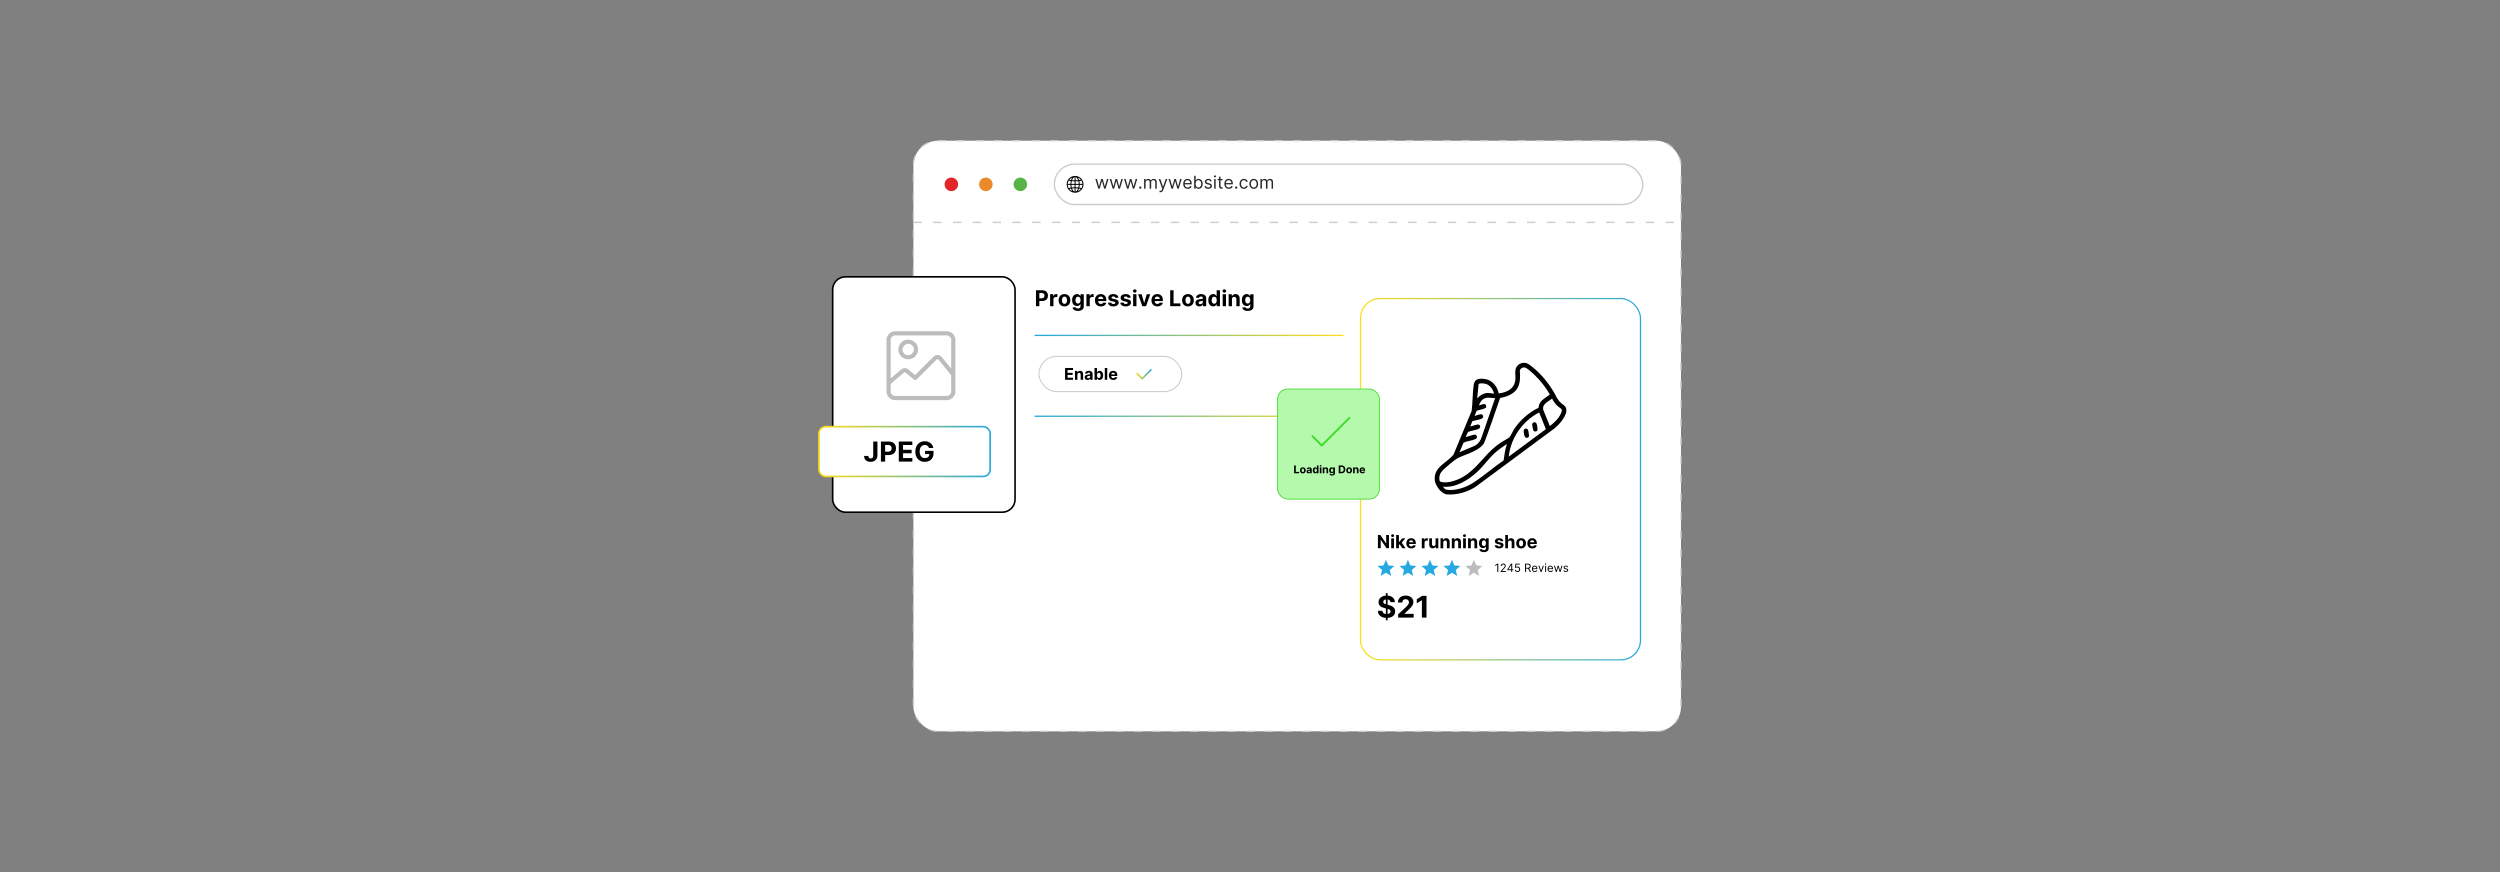 <?xml version="1.0" encoding="UTF-8"?><svg id="a" xmlns="http://www.w3.org/2000/svg" xmlns:xlink="http://www.w3.org/1999/xlink" viewBox="0 0 860 300"><rect x="0" y="0" width="860" height="300" fill="#808080" stroke="none"/><defs><linearGradient id="b" x1="281.461" y1="155.328" x2="340.885" y2="155.328" gradientUnits="userSpaceOnUse"><stop offset="0" stop-color="#ffdd15"/><stop offset="1" stop-color="#26a9e0"/></linearGradient><linearGradient id="c" x1="467.793" y1="164.852" x2="564.541" y2="164.852" xlink:href="#b"/><linearGradient id="d" x1="355.9" y1="115.377" x2="462.149" y2="115.377" gradientUnits="userSpaceOnUse"><stop offset="0" stop-color="#26a9e0"/><stop offset="1" stop-color="#ffdd15"/></linearGradient><linearGradient id="e" y1="143.191" y2="143.191" xlink:href="#d"/><linearGradient id="f" x1="390.806" y1="128.76" x2="396.29" y2="128.76" xlink:href="#b"/></defs><rect x="314.207" y="48.417" width="264.048" height="203.167" rx="8.466" ry="8.466" fill="#fff" stroke="#ccc" stroke-dasharray="2.756 3.675" stroke-miterlimit="10" stroke-width=".459"/><line x1="314.207" y1="76.501" x2="578.255" y2="76.501" fill="#fff" stroke="#ccc" stroke-dasharray="2.918 3.891" stroke-miterlimit="10" stroke-width=".486"/><circle cx="327.262" cy="63.416" r="2.336" fill="#e12529"/><circle cx="339.13" cy="63.416" r="2.336" fill="#ea8a2b"/><circle cx="350.998" cy="63.416" r="2.336" fill="#57b547"/><rect x="362.7" y="56.473" width="202.399" height="13.887" rx="6.944" ry="6.944" fill="#fff" stroke="#ccc" stroke-miterlimit="10" stroke-width=".486"/><path d="M370.059,60.525l.318.049c1.143.215,2.068,1.143,2.285,2.285l.049.318c-.007.155.01.32,0,.474-.082,1.249-1.063,2.334-2.277,2.592-2.059.437-3.878-1.381-3.44-3.44.258-1.214,1.343-2.196,2.592-2.277h.474ZM369.653,60.897c-.466.145-.709.651-.869,1.077.001.009.032.016.041.017.274.031.552.041.829.046v-1.14ZM369.992,60.897v1.14c.29.002.581-.015.869-.051-.149-.431-.404-.943-.869-1.089ZM368.875,61.055c-.404.15-.756.425-1.027.756l.587.124c.089-.319.247-.614.44-.88ZM371.808,61.822c-.276-.335-.628-.616-1.038-.767.2.267.344.57.451.886l.588-.119ZM368.209,63.244c.016-.324.052-.647.123-.964l-.692-.177c-.208.344-.331.738-.356,1.14h.925ZM372.361,63.244c-.027-.34-.11-.687-.269-.989-.015-.028-.064-.126-.087-.128l-.689.158c.064.316.105.636.119.96h.925ZM369.653,62.386c-.325-.002-.65-.024-.97-.068-.075.303-.111.614-.124.925h1.095v-.858ZM369.992,62.386v.858h1.095c-.008-.308-.059-.612-.113-.914-.326.031-.653.061-.982.056ZM368.209,63.583h-.925c.024.39.143.769.334,1.107l.715-.159c-.07-.312-.105-.629-.124-.948ZM369.653,63.583h-1.095c.018.302.046.605.124.898l.971-.063v-.835ZM371.086,63.583h-1.095v.835l.971.063c.075-.293.106-.596.123-.898ZM372.361,63.583h-.925c-.017.323-.058.643-.124.959l.694.159c.023-.002.072-.101.087-.128.159-.303.242-.649.269-.989ZM369.653,64.767c-.252.001-.501.021-.75.045-.024.002-.111-.011-.118.018.092.266.216.525.395.744.12.146.284.292.474.333v-1.14ZM369.992,64.767v1.14c.189-.041.354-.187.474-.333.179-.219.303-.479.395-.744l-.869-.062ZM368.434,64.87c-.151.02-.303.047-.451.084-.028.007-.153.026-.146.056.287.337.642.619,1.061.773-.206-.274-.369-.582-.464-.913ZM371.808,65.005l-.597-.123c-.103.324-.258.631-.464.901.417-.155.78-.436,1.061-.778Z"/><path d="M377.813,64.891l-1.011-3.317h.536l.717,2.54h.034l.709-2.54h.544l.7,2.531h.035l.717-2.531h.536l-1.011,3.317h-.501l-.726-2.549h-.052l-.726,2.549h-.501Z" fill="#282828"/><path d="M382.755,64.891l-1.011-3.317h.536l.717,2.54h.034l.709-2.54h.544l.7,2.531h.035l.717-2.531h.536l-1.011,3.317h-.501l-.726-2.549h-.052l-.726,2.549h-.501Z" fill="#282828"/><path d="M387.697,64.891l-1.011-3.317h.536l.717,2.54h.034l.709-2.54h.544l.7,2.531h.035l.717-2.531h.536l-1.011,3.317h-.501l-.726-2.549h-.052l-.726,2.549h-.501Z" fill="#282828"/><path d="M392.259,64.926c-.106,0-.198-.038-.274-.115-.077-.076-.115-.167-.115-.274,0-.106.038-.197.115-.273.076-.077.168-.115.274-.115.107,0,.198.038.274.115.077.076.115.167.115.273,0,.071-.018.136-.053.195-.035.059-.082.105-.14.141-.059.036-.123.054-.196.054Z" fill="#282828"/><path d="M393.565,64.891v-3.317h.492v.519h.043c.069-.178.181-.315.335-.414.154-.099.339-.147.555-.147.219,0,.401.049.548.147.146.099.26.236.342.414h.035c.085-.172.212-.309.382-.41s.373-.151.611-.151c.296,0,.539.092.728.277.189.185.283.473.283.862v2.221h-.51v-2.221c0-.244-.067-.419-.201-.524-.134-.105-.292-.158-.473-.158-.233,0-.414.07-.542.211-.128.141-.192.318-.192.532v2.16h-.519v-2.272c0-.189-.061-.341-.184-.457-.123-.115-.28-.174-.473-.174-.132,0-.256.036-.371.106-.114.07-.206.168-.276.293-.07.124-.104.268-.104.431v2.073h-.51Z" fill="#282828"/><path d="M399.18,66.135c-.086,0-.164-.007-.231-.021-.068-.014-.115-.026-.141-.04l.129-.449c.124.032.233.044.329.035s.18-.051.254-.127c.074-.075.142-.197.204-.366l.095-.259-1.227-3.335h.553l.916,2.644h.035l.915-2.644h.553l-1.408,3.802c-.064.171-.142.314-.236.427-.093.112-.202.196-.325.251-.123.055-.262.082-.416.082Z" fill="#282828"/><path d="M402.991,64.891l-1.011-3.317h.536l.717,2.54h.034l.709-2.54h.544l.7,2.531h.035l.717-2.531h.536l-1.011,3.317h-.501l-.726-2.549h-.052l-.726,2.549h-.501Z" fill="#282828"/><path d="M408.572,64.96c-.319,0-.595-.071-.826-.213-.231-.142-.409-.341-.533-.596-.124-.256-.187-.554-.187-.894s.062-.64.187-.899.299-.463.522-.609c.224-.146.486-.219.785-.219.173,0,.344.028.512.086s.322.15.46.279.248.3.331.512c.082.211.123.472.123.781v.216h-2.558v-.44h2.039c0-.186-.037-.354-.111-.501-.074-.146-.179-.263-.315-.348-.136-.085-.296-.128-.481-.128-.203,0-.378.051-.526.15-.147.101-.261.231-.34.39-.079.16-.119.332-.119.515v.294c0,.25.043.462.131.636.087.174.208.306.364.396.156.09.336.135.542.135.134,0,.255-.019.364-.058.109-.038.203-.096.282-.172.079-.077.141-.174.184-.289l.493.139c-.052.167-.139.314-.261.44-.123.126-.274.224-.454.294-.18.069-.382.104-.607.104Z" fill="#282828"/><path d="M410.793,64.891v-4.424h.51v1.633h.043c.037-.058.089-.131.156-.221s.164-.171.29-.242.297-.106.513-.106c.279,0,.525.069.739.209.213.14.379.338.499.594.119.257.179.56.179.907,0,.352-.06.656-.179.913-.12.257-.285.456-.497.596-.211.141-.456.211-.732.211-.213,0-.384-.035-.512-.106s-.227-.153-.296-.244c-.069-.092-.123-.168-.16-.229h-.06v.51h-.493ZM411.294,63.232c0,.25.037.471.11.661.073.191.181.34.322.447s.314.161.519.161c.213,0,.391-.057.535-.17.143-.112.251-.266.324-.457.073-.192.109-.407.109-.643,0-.233-.036-.444-.107-.632-.071-.189-.179-.338-.322-.447-.144-.11-.323-.166-.539-.166-.207,0-.382.053-.523.157s-.248.25-.319.436c-.072.186-.108.403-.108.651Z" fill="#282828"/><path d="M416.85,62.316l-.458.129c-.029-.076-.071-.15-.127-.224-.056-.072-.131-.133-.226-.18-.095-.048-.217-.071-.365-.071-.203,0-.372.046-.506.139-.135.094-.202.211-.202.353,0,.127.046.227.138.301.092.073.236.134.432.184l.493.12c.296.072.518.183.663.33s.218.337.218.569c0,.19-.055.359-.163.51-.109.149-.261.268-.455.353-.194.087-.42.13-.678.13-.338,0-.618-.073-.84-.221-.222-.146-.362-.361-.421-.644l.484-.121c.046.179.133.312.262.402.129.089.298.134.507.134.237,0,.426-.051.567-.152.14-.102.21-.224.21-.366,0-.115-.04-.212-.121-.29-.081-.079-.204-.138-.372-.177l-.553-.129c-.304-.072-.527-.185-.668-.336-.142-.152-.213-.343-.213-.571,0-.188.053-.353.159-.497.106-.144.251-.257.434-.339s.392-.123.625-.123c.329,0,.586.071.774.216.188.144.321.334.401.57Z" fill="#282828"/><path d="M417.938,61.02c-.099,0-.185-.034-.256-.102-.071-.068-.107-.149-.107-.244,0-.096.036-.177.107-.244.071-.068.157-.102.256-.102.1,0,.185.033.256.102.071.067.107.148.107.244,0,.095-.036.176-.107.244-.071.067-.157.102-.256.102ZM417.679,64.891v-3.317h.51v3.317h-.51Z" fill="#282828"/><path d="M420.565,61.573v.432h-1.72v-.432h1.72ZM419.347,60.778h.51v3.162c0,.144.021.252.064.323s.097.118.164.143c.067.023.138.035.213.035.056,0,.102-.003.138-.01.036-.006.065-.012.086-.016l.104.458c-.035.013-.083.025-.145.039s-.14.021-.235.021c-.144,0-.285-.03-.422-.093-.138-.061-.252-.156-.341-.282-.09-.127-.135-.287-.135-.479v-3.301Z" fill="#282828"/><path d="M422.725,64.96c-.319,0-.595-.071-.826-.213-.231-.142-.409-.341-.533-.596-.124-.256-.187-.554-.187-.894s.062-.64.187-.899.299-.463.522-.609c.224-.146.486-.219.785-.219.173,0,.344.028.512.086s.322.15.46.279.248.3.331.512c.082.211.123.472.123.781v.216h-2.558v-.44h2.039c0-.186-.037-.354-.111-.501-.074-.146-.179-.263-.315-.348-.136-.085-.296-.128-.481-.128-.203,0-.378.051-.526.15-.147.101-.261.231-.34.39-.079.16-.119.332-.119.515v.294c0,.25.043.462.131.636.087.174.208.306.364.396.156.09.336.135.542.135.134,0,.255-.019.364-.058.109-.038.203-.096.282-.172.079-.077.141-.174.184-.289l.493.139c-.052.167-.139.314-.261.44-.123.126-.274.224-.454.294-.18.069-.382.104-.607.104Z" fill="#282828"/><path d="M425.248,64.926c-.106,0-.198-.038-.274-.115-.077-.076-.115-.167-.115-.274,0-.106.038-.197.115-.273.076-.077.168-.115.274-.115.107,0,.198.038.274.115.077.076.115.167.115.273,0,.071-.018.136-.053.195-.035.059-.082.105-.14.141-.059.036-.123.054-.196.054Z" fill="#282828"/><path d="M427.901,64.96c-.311,0-.579-.073-.804-.221-.225-.146-.398-.349-.518-.606-.121-.258-.182-.553-.182-.884,0-.337.062-.635.187-.893.124-.259.299-.461.522-.607.224-.146.486-.219.785-.219.233,0,.444.043.631.129.187.087.341.208.46.363.12.155.194.337.223.544h-.51c-.039-.151-.125-.285-.258-.402-.133-.117-.312-.177-.537-.177-.199,0-.373.052-.521.155-.149.102-.265.247-.348.434-.083.186-.124.405-.124.656,0,.256.041.479.122.669.082.19.197.338.346.443.149.104.324.157.526.157.132,0,.253-.022.361-.069.108-.046.199-.112.274-.198.075-.087.128-.19.16-.311h.51c-.029.196-.1.372-.213.528-.113.156-.262.28-.447.372-.185.091-.4.137-.645.137Z" fill="#282828"/><path d="M431.296,64.96c-.299,0-.562-.071-.787-.214-.226-.143-.401-.342-.527-.599-.126-.256-.189-.556-.189-.898,0-.346.063-.647.189-.905s.302-.458.527-.601c.225-.142.488-.213.787-.213s.562.071.787.213c.226.143.401.343.527.601s.189.56.189.905c0,.343-.063.643-.189.898-.126.257-.302.456-.527.599-.225.143-.488.214-.787.214ZM431.296,64.502c.228,0,.415-.059.561-.175.147-.117.256-.271.326-.46.071-.19.106-.397.106-.618s-.035-.428-.106-.62c-.07-.191-.179-.346-.326-.464s-.334-.178-.561-.178-.415.06-.561.178-.256.273-.326.464c-.071.192-.106.398-.106.62s.035.428.106.618c.07.19.179.343.326.46.147.116.334.175.561.175Z" fill="#282828"/><path d="M433.577,64.891v-3.317h.492v.519h.043c.069-.178.181-.315.335-.414.154-.099.339-.147.555-.147.219,0,.401.049.548.147.146.099.26.236.342.414h.035c.085-.172.212-.309.382-.41s.373-.151.611-.151c.296,0,.539.092.728.277.189.185.283.473.283.862v2.221h-.51v-2.221c0-.244-.067-.419-.201-.524-.134-.105-.292-.158-.473-.158-.233,0-.414.07-.542.211-.128.141-.192.318-.192.532v2.16h-.519v-2.272c0-.189-.061-.341-.184-.457-.123-.115-.28-.174-.473-.174-.132,0-.256.036-.371.106-.114.07-.206.168-.276.293-.07.124-.104.268-.104.431v2.073h-.51Z" fill="#282828"/><rect x="286.435" y="95.23" width="62.742" height="80.966" rx="4.399" ry="4.399" fill="#fff" stroke="#000" stroke-miterlimit="10" stroke-width=".561"/><path d="M326.107,113.948c1.311.26,2.285,1.234,2.545,2.545v18.6c-.264,1.332-1.3,2.373-2.661,2.544l-18.323.002c-1.414-.148-2.559-1.292-2.707-2.707l.002-18.323c.111-1.248,1.288-2.511,2.544-2.661h18.6ZM327.217,126.81v-10.156c0-.524-.896-1.337-1.456-1.274l-18.0.003c-.526-.008-1.365.771-1.365,1.272v13.487c1.313-1.023,2.535-2.176,3.844-3.212.635-.392,1.351-.379,1.992-.011l2.561,2.11,6.361-6.361c.731-.684,1.821-.75,2.592-.092l3.47,4.234ZM322.481,123.54c-.1.006-.232.078-.308.146l-6.822,6.827c-.285.263-.656.252-.965.037-.997-.694-1.908-1.701-2.914-2.407-.215-.156-.394-.052-.584.082l-4.468,3.814c.022.888-.111,1.926-.023,2.798.071.703.749,1.339,1.455,1.367l17.956-0c.725-.079,1.302-.652,1.409-1.367l-.02-5.762c-1.489-1.825-2.945-3.684-4.471-5.476-.074-.028-.165-.063-.245-.058Z" fill="#bcbcbc"/><path d="M311.939,116.875c2.648-.299,4.654,2.251,3.566,4.723-1.007,2.29-4.071,2.708-5.683.792-1.677-1.994-.47-5.223,2.117-5.515ZM311.04,121.612c1.647,1.647,4.335-.573,2.984-2.498-1.611-2.295-4.955.527-2.984,2.498Z" fill="#bcbcbc"/><rect x="281.745" y="146.767" width="58.856" height="17.122" rx="2.325" ry="2.325" fill="#fff" stroke="url(#b)" stroke-miterlimit="10" stroke-width=".569"/><path d="M300.39,151.879h1.443v4.814c0,.445-.1.832-.298,1.159-.199.329-.475.581-.828.759-.352.177-.763.266-1.23.266-.415,0-.792-.073-1.131-.221-.338-.147-.606-.372-.804-.674s-.295-.683-.293-1.141h1.453c.004.182.043.338.113.467.071.129.169.229.293.297.125.068.273.103.443.103.18,0,.332-.039.457-.117.124-.077.219-.191.285-.342.065-.151.098-.336.098-.556v-4.814Z"/><path d="M303.036,158.783v-6.904h2.724c.524,0,.97.099,1.338.298.369.199.65.474.845.826s.291.757.291,1.215-.099.863-.297,1.213-.483.624-.858.819c-.374.196-.826.293-1.357.293h-1.736v-1.17h1.5c.281,0,.513-.049.696-.146.183-.098.32-.234.411-.408.091-.174.137-.374.137-.602,0-.23-.045-.43-.137-.602-.091-.172-.229-.306-.413-.401-.184-.096-.418-.143-.701-.143h-.984v5.71h-1.46Z"/><path d="M309.185,158.783v-6.904h4.652v1.203h-3.192v1.645h2.953v1.204h-2.953v1.648h3.206v1.204h-4.665Z"/><path d="M319.578,154.111c-.047-.164-.114-.31-.199-.436s-.19-.235-.311-.324c-.123-.089-.262-.157-.418-.204-.156-.047-.329-.071-.518-.071-.353,0-.663.088-.929.263-.267.175-.474.43-.622.764-.148.334-.223.741-.223,1.222,0,.481.073.89.219,1.228.146.337.353.594.62.77.268.176.584.265.947.265.331,0,.613-.059.848-.177.235-.118.415-.285.539-.501.125-.215.188-.471.188-.765l.296.044h-1.78v-1.099h2.889v.87c0,.607-.128,1.128-.385,1.562-.256.435-.609.77-1.058,1.005-.45.235-.964.352-1.544.352-.647,0-1.216-.143-1.706-.43s-.872-.694-1.145-1.224-.41-1.158-.41-1.886c0-.56.082-1.059.245-1.498s.392-.811.686-1.117.637-.539,1.028-.698c.391-.159.815-.239,1.27-.239.391,0,.755.057,1.092.17.337.113.637.273.898.48.262.206.476.452.642.736.167.285.273.597.32.939h-1.483Z"/><rect x="468.01" y="102.707" width="96.314" height="124.288" rx="6.753" ry="6.753" fill="#fff" stroke="url(#c)" stroke-miterlimit="10" stroke-width=".434"/><line x1="355.9" y1="115.377" x2="462.149" y2="115.377" fill="#fff" stroke="url(#d)" stroke-miterlimit="10" stroke-width=".456"/><line x1="355.9" y1="143.191" x2="462.149" y2="143.191" fill="#fff" stroke="url(#e)" stroke-miterlimit="10" stroke-width=".456"/><path d="M356.376,105.33v-5.486h2.165c.416,0,.77.079,1.063.237.293.158.517.377.671.656.154.279.232.601.232.965s-.079.686-.236.964c-.157.279-.384.496-.682.651s-.657.233-1.078.233h-1.38v-.929h1.192c.223,0,.407-.039.553-.117.146-.078.255-.185.327-.324.072-.138.108-.297.108-.478,0-.182-.036-.341-.108-.478s-.182-.243-.328-.319c-.146-.076-.332-.114-.557-.114h-.782v4.538h-1.16Z"/><path d="M361.241,105.33v-4.114h1.106v.718h.043c.075-.255.201-.449.378-.58.177-.131.38-.197.61-.197.057,0,.119.003.185.011.066.007.124.017.174.029v1.013c-.053-.016-.127-.03-.222-.043-.095-.012-.181-.019-.26-.019-.168,0-.317.036-.449.108s-.235.173-.31.301c-.076.128-.114.277-.114.445v2.328h-1.141Z"/><path d="M366.183,105.411c-.416,0-.775-.089-1.078-.267s-.536-.426-.701-.745c-.164-.319-.247-.689-.247-1.11,0-.425.083-.797.247-1.116.165-.319.398-.567.701-.745s.662-.267,1.078-.267.775.089,1.078.267.536.426.7.745c.165.319.247.69.247,1.116,0,.421-.082.791-.247,1.11-.164.318-.398.567-.7.745s-.662.267-1.078.267ZM366.188,104.527c.189,0,.347-.054.474-.162.127-.108.223-.256.288-.443.065-.188.098-.401.098-.64s-.033-.453-.098-.64c-.065-.188-.161-.335-.288-.444-.127-.109-.285-.164-.474-.164-.191,0-.352.055-.481.164s-.227.257-.292.444c-.065.188-.098.401-.098.64s.033.453.098.64c.065.188.163.335.292.443.129.108.29.162.481.162Z"/><path d="M370.806,106.959c-.37,0-.686-.05-.95-.151-.263-.101-.473-.238-.628-.411-.156-.173-.256-.368-.303-.584l1.055-.142c.032.082.083.159.153.23.069.072.162.129.277.173.115.044.256.066.422.066.248,0,.453-.06.615-.181.162-.12.242-.322.242-.604v-.752h-.048c-.05.114-.125.222-.225.324-.1.102-.229.185-.386.249-.157.064-.345.096-.562.096-.309,0-.59-.072-.843-.215-.252-.144-.454-.364-.603-.662s-.224-.674-.224-1.129c0-.466.076-.855.228-1.167s.354-.547.607-.702c.252-.155.53-.233.832-.233.231,0,.423.039.579.117s.281.174.377.289c.095.115.169.228.221.339h.043v-.691h1.133v4.154c0,.35-.086.643-.257.879-.171.235-.409.413-.711.532-.303.119-.651.178-1.044.178ZM370.83,104.414c.184,0,.34-.046.467-.138.128-.092.226-.224.295-.397.069-.172.103-.379.103-.62,0-.241-.034-.45-.102-.628s-.167-.315-.295-.414c-.128-.098-.285-.147-.469-.147-.188,0-.346.05-.474.151-.128.101-.226.241-.292.419-.066.179-.099.385-.099.619,0,.238.034.443.101.615.067.172.164.306.292.399.127.094.285.141.473.141Z"/><path d="M373.729,105.33v-4.114h1.106v.718h.043c.075-.255.201-.449.378-.58.177-.131.38-.197.61-.197.057,0,.119.003.185.011.066.007.124.017.174.029v1.013c-.053-.016-.127-.03-.222-.043-.095-.012-.181-.019-.26-.019-.168,0-.317.036-.449.108s-.235.173-.31.301c-.076.128-.114.277-.114.445v2.328h-1.141Z"/><path d="M378.687,105.411c-.423,0-.787-.086-1.092-.259-.304-.172-.539-.417-.703-.734-.164-.317-.247-.692-.247-1.127,0-.423.083-.794.247-1.114.165-.319.396-.569.695-.747.299-.179.65-.268,1.054-.268.272,0,.525.043.76.13.235.087.44.217.616.39.176.173.313.391.411.652.099.262.147.567.147.917v.314h-3.474v-.707h2.4c0-.165-.036-.31-.107-.437-.071-.127-.17-.226-.296-.298s-.272-.108-.438-.108c-.173,0-.327.04-.46.119-.133.079-.237.185-.312.318-.075.133-.113.281-.115.443v.672c0,.204.038.38.114.528.076.148.184.263.323.343.139.081.305.121.496.121.127,0,.243-.018.348-.054.105-.036.196-.089.271-.161.075-.071.132-.159.171-.262l1.056.069c-.054.254-.163.475-.328.663-.166.189-.378.335-.638.44s-.56.157-.898.157Z"/><path d="M384.742,102.389l-1.044.064c-.018-.089-.056-.17-.115-.242s-.136-.13-.231-.174c-.096-.043-.209-.065-.342-.065-.177,0-.326.037-.447.111-.122.074-.182.173-.182.296,0,.098.039.181.118.249s.213.122.405.163l.745.15c.4.082.698.214.894.397s.294.421.294.718c0,.27-.079.506-.237.71-.158.204-.374.362-.648.476-.274.113-.589.17-.947.17-.544,0-.978-.114-1.3-.342s-.511-.538-.566-.931l1.122-.059c.034.166.116.292.247.379.13.087.297.13.501.13.2,0,.361-.039.483-.116.122-.078.184-.178.186-.301-.002-.103-.045-.189-.131-.256-.085-.067-.218-.118-.397-.154l-.712-.142c-.402-.081-.7-.22-.896-.418-.195-.198-.293-.451-.293-.758,0-.264.072-.492.216-.683.144-.191.347-.338.608-.442.262-.103.568-.155.92-.155.519,0,.929.11,1.228.33s.474.519.523.897Z"/><path d="M388.98,102.389l-1.044.064c-.018-.089-.056-.17-.115-.242s-.136-.13-.231-.174c-.096-.043-.209-.065-.342-.065-.177,0-.326.037-.447.111-.122.074-.182.173-.182.296,0,.098.039.181.118.249s.213.122.405.163l.745.15c.4.082.698.214.894.397s.294.421.294.718c0,.27-.079.506-.237.71-.158.204-.374.362-.648.476-.274.113-.589.17-.947.17-.544,0-.978-.114-1.3-.342s-.511-.538-.566-.931l1.122-.059c.034.166.116.292.247.379.13.087.297.13.501.13.2,0,.361-.039.483-.116.122-.078.184-.178.186-.301-.002-.103-.045-.189-.131-.256-.085-.067-.218-.118-.397-.154l-.712-.142c-.402-.081-.7-.22-.896-.418-.195-.198-.293-.451-.293-.758,0-.264.072-.492.216-.683.144-.191.347-.338.608-.442.262-.103.568-.155.92-.155.519,0,.929.11,1.228.33s.474.519.523.897Z"/><path d="M390.368,100.686c-.17,0-.315-.057-.435-.169s-.181-.248-.181-.407c0-.159.06-.295.182-.408.122-.114.266-.17.434-.17.169,0,.315.056.435.169.121.112.181.248.181.407,0,.159-.06.295-.181.408-.121.114-.266.17-.435.17ZM389.795,105.33v-4.114h1.141v4.114h-1.141Z"/><path d="M395.682,101.216l-1.438,4.114h-1.286l-1.438-4.114h1.206l.855,2.944h.043l.852-2.944h1.208Z"/><path d="M398.141,105.411c-.423,0-.787-.086-1.092-.259-.304-.172-.539-.417-.703-.734-.164-.317-.247-.692-.247-1.127,0-.423.083-.794.247-1.114.165-.319.396-.569.695-.747.299-.179.65-.268,1.054-.268.272,0,.525.043.76.13.235.087.44.217.616.39.176.173.313.391.411.652.099.262.147.567.147.917v.314h-3.474v-.707h2.4c0-.165-.036-.31-.107-.437-.071-.127-.17-.226-.296-.298s-.272-.108-.438-.108c-.173,0-.327.04-.46.119-.133.079-.237.185-.312.318-.075.133-.113.281-.115.443v.672c0,.204.038.38.114.528.076.148.184.263.323.343.139.081.305.121.496.121.127,0,.243-.018.348-.054.105-.036.196-.089.271-.161.075-.071.132-.159.171-.262l1.056.069c-.054.254-.163.475-.328.663-.166.189-.378.335-.638.44s-.56.157-.898.157Z"/><path d="M402.544,105.33v-5.486h1.16v4.53h2.352v.956h-3.512Z"/><path d="M408.663,105.411c-.416,0-.775-.089-1.078-.267s-.536-.426-.701-.745c-.164-.319-.247-.689-.247-1.11,0-.425.083-.797.247-1.116.165-.319.398-.567.701-.745s.662-.267,1.078-.267.775.089,1.078.267.536.426.7.745c.165.319.247.69.247,1.116,0,.421-.082.791-.247,1.11-.164.318-.398.567-.7.745s-.662.267-1.078.267ZM408.668,104.527c.189,0,.347-.054.474-.162.127-.108.223-.256.288-.443.065-.188.098-.401.098-.64s-.033-.453-.098-.64c-.065-.188-.161-.335-.288-.444-.127-.109-.285-.164-.474-.164-.191,0-.352.055-.481.164s-.227.257-.292.444c-.065.188-.098.401-.098.64s.033.453.098.64c.065.188.163.335.292.443.129.108.29.162.481.162Z"/><path d="M412.605,105.408c-.262,0-.496-.046-.702-.138-.206-.092-.367-.229-.486-.41-.119-.181-.178-.407-.178-.679,0-.229.042-.421.126-.576s.198-.28.343-.375c.144-.095.309-.166.494-.214.185-.048.379-.082.583-.102.239-.025.432-.049.579-.071.146-.022.252-.056.319-.1.066-.045.099-.111.099-.198v-.016c0-.17-.053-.301-.16-.394-.106-.093-.257-.139-.451-.139-.206,0-.369.045-.49.135-.122.09-.202.203-.241.339l-1.055-.085c.054-.25.159-.467.316-.65s.36-.324.609-.423c.249-.099.538-.149.867-.149.229,0,.448.027.658.081.209.053.397.136.56.249.164.112.292.257.387.433s.142.386.142.631v2.775h-1.083v-.57h-.032c-.066.128-.155.241-.266.338-.11.098-.244.173-.399.228-.155.054-.335.082-.539.082ZM412.932,104.62c.168,0,.316-.033.444-.1.129-.067.23-.158.303-.272s.11-.244.11-.389v-.436c-.036.023-.085.044-.146.063s-.131.036-.207.051-.154.029-.231.041c-.077.011-.146.021-.209.031-.134.019-.251.051-.351.094-.1.043-.178.1-.233.172-.055.073-.083.162-.083.27,0,.155.057.273.17.355.113.081.257.122.433.122Z"/><path d="M417.325,105.397c-.312,0-.595-.081-.848-.242-.252-.162-.453-.4-.6-.715-.147-.315-.221-.702-.221-1.161,0-.472.076-.864.228-1.177s.354-.548.607-.705c.252-.156.53-.234.832-.234.231,0,.423.039.577.117.155.078.28.174.375.289.096.115.169.228.218.339h.035v-2.062h1.138v5.486h-1.125v-.659h-.048c-.053.115-.129.228-.226.339-.098.112-.223.204-.378.277-.154.073-.342.11-.564.11ZM417.687,104.489c.184,0,.34-.05.467-.151.128-.101.226-.243.295-.425s.103-.396.103-.64-.034-.457-.102-.638c-.068-.18-.167-.319-.295-.418-.128-.098-.285-.147-.469-.147-.188,0-.346.051-.474.152-.128.102-.226.243-.292.423-.066.181-.099.39-.099.627,0,.239.034.45.101.633s.164.326.292.429c.127.102.285.154.473.154Z"/><path d="M421.174,100.686c-.17,0-.315-.057-.435-.169s-.181-.248-.181-.407c0-.159.06-.295.182-.408.122-.114.266-.17.434-.17.169,0,.315.056.435.169.121.112.181.248.181.407,0,.159-.06.295-.181.408-.121.114-.266.17-.435.17ZM420.601,105.33v-4.114h1.141v4.114h-1.141Z"/><path d="M423.794,102.952v2.378h-1.141v-4.114h1.087v.726h.048c.091-.239.244-.429.458-.569s.474-.21.779-.21c.286,0,.535.062.748.188.212.125.377.303.495.534.118.231.177.507.177.827v2.62h-1.141v-2.416c.002-.252-.062-.449-.193-.591s-.31-.213-.539-.213c-.154,0-.289.033-.406.099-.117.066-.208.162-.273.288-.065.126-.099.277-.1.454Z"/><path d="M429.196,106.959c-.37,0-.686-.05-.95-.151-.263-.101-.473-.238-.628-.411-.156-.173-.256-.368-.303-.584l1.055-.142c.032.082.083.159.153.23.069.072.162.129.277.173.115.044.256.066.422.066.248,0,.453-.06.615-.181.162-.12.242-.322.242-.604v-.752h-.048c-.05.114-.125.222-.225.324-.1.102-.229.185-.386.249-.157.064-.345.096-.562.096-.309,0-.59-.072-.843-.215-.252-.144-.454-.364-.603-.662s-.224-.674-.224-1.129c0-.466.076-.855.228-1.167s.354-.547.607-.702c.252-.155.53-.233.832-.233.231,0,.423.039.579.117s.281.174.377.289c.095.115.169.228.221.339h.043v-.691h1.133v4.154c0,.35-.086.643-.257.879-.171.235-.409.413-.711.532-.303.119-.651.178-1.044.178ZM429.22,104.414c.184,0,.34-.046.467-.138.128-.092.226-.224.295-.397.069-.172.103-.379.103-.62,0-.241-.034-.45-.102-.628s-.167-.315-.295-.414c-.128-.098-.285-.147-.469-.147-.188,0-.346.05-.474.151-.128.101-.226.241-.292.419-.066.179-.099.385-.099.619,0,.238.034.443.101.615.067.172.164.306.292.399.127.094.285.141.473.141Z"/><path d="M477.804,184.046v4.545h-.83l-1.978-2.861h-.033v2.861h-.961v-4.545h.843l1.962,2.859h.04v-2.859h.957Z"/><path d="M479.053,184.744c-.141,0-.261-.047-.36-.14-.1-.093-.15-.206-.15-.337,0-.131.05-.244.151-.338.101-.094.22-.141.359-.141.141,0,.261.046.361.14.1.093.15.206.15.337s-.05.245-.15.338c-.1.094-.22.141-.361.141ZM478.578,188.592v-3.409h.945v3.409h-.945Z"/><path d="M480.278,188.592v-4.545h.945v4.545h-.945ZM481.135,187.611l.002-1.134h.137l1.092-1.294h1.085l-1.466,1.713h-.224l-.626.715ZM482.408,188.592l-1.002-1.485.63-.668,1.48,2.153h-1.107Z"/><path d="M485.467,188.658c-.351,0-.652-.071-.904-.214-.253-.143-.446-.346-.583-.608-.136-.262-.204-.574-.204-.933,0-.351.068-.658.204-.923.137-.265.328-.471.576-.619s.539-.222.873-.222c.226,0,.435.036.63.107.194.072.364.18.51.323.145.144.26.324.341.54s.122.47.122.76v.26h-2.878v-.586h1.988c0-.136-.03-.257-.089-.362-.06-.105-.141-.188-.245-.248s-.226-.09-.363-.09c-.144,0-.271.033-.381.099-.109.066-.196.154-.258.264-.062.11-.095.233-.096.367v.557c0,.169.031.315.095.438.062.123.151.217.267.284.116.067.253.1.411.1.104,0,.201-.015.288-.044.088-.029.162-.074.225-.133.061-.059.109-.131.142-.217l.875.058c-.045.21-.136.393-.273.549s-.312.277-.528.364c-.215.087-.463.13-.744.13Z"/><path d="M489.098,188.592v-3.409h.916v.595h.036c.061-.212.166-.372.312-.48.146-.109.315-.163.506-.163.048,0,.099.003.153.009s.102.014.144.024v.839c-.045-.013-.106-.025-.185-.036s-.15-.016-.215-.016c-.14,0-.264.03-.372.09-.108.06-.194.144-.258.25-.062.106-.094.229-.094.368v1.929h-.945Z"/><path d="M493.838,187.14v-1.957h.945v3.409h-.907v-.619h-.036c-.076.2-.204.36-.383.481-.178.122-.396.182-.651.182-.228,0-.428-.052-.602-.155-.173-.103-.308-.251-.404-.442-.098-.191-.146-.419-.147-.685v-2.17h.945v2.002c.001.201.056.36.162.477.106.117.249.175.428.175.114,0,.221-.026.319-.079.1-.052.18-.13.241-.234s.092-.231.09-.384Z"/><path d="M496.483,186.621v1.971h-.945v-3.409h.9v.601h.04c.075-.198.202-.355.38-.472.178-.116.393-.174.645-.174.236,0,.443.052.619.155s.314.251.411.443c.098.191.146.419.146.685v2.17h-.946v-2.002c.002-.208-.052-.372-.159-.489-.108-.118-.257-.176-.446-.176-.127,0-.239.027-.336.082-.098.055-.173.134-.227.238-.054.104-.082.23-.083.377Z"/><path d="M500.368,186.621v1.971h-.945v-3.409h.901v.601h.04c.075-.198.202-.355.38-.472.177-.116.393-.174.645-.174.236,0,.443.052.619.155s.312.251.41.443c.098.191.146.419.146.685v2.17h-.945v-2.002c.002-.208-.052-.372-.159-.489-.108-.118-.257-.176-.446-.176-.128,0-.239.027-.337.082-.097.055-.172.134-.226.238-.055.104-.082.23-.084.377Z"/><path d="M503.785,184.744c-.141,0-.261-.047-.361-.14-.1-.093-.149-.206-.149-.337,0-.131.05-.244.151-.338.101-.094.22-.141.359-.141.141,0,.261.046.36.14s.149.206.149.337-.05.245-.149.338-.22.141-.36.141ZM503.31,188.592v-3.409h.945v3.409h-.945Z"/><path d="M505.954,186.621v1.971h-.945v-3.409h.901v.601h.04c.075-.198.202-.355.38-.472.177-.116.393-.174.645-.174.236,0,.443.052.619.155s.312.251.41.443c.098.191.146.419.146.685v2.17h-.945v-2.002c.002-.208-.052-.372-.159-.489-.108-.118-.257-.176-.446-.176-.128,0-.239.027-.337.082-.097.055-.172.134-.226.238-.055.104-.082.23-.084.377Z"/><path d="M510.432,189.941c-.307,0-.568-.042-.787-.125-.218-.084-.392-.197-.52-.341-.128-.144-.212-.305-.25-.484l.874-.118c.026.068.068.132.127.191.058.059.134.107.23.143.095.037.212.055.35.055.205,0,.375-.05.509-.15.134-.1.201-.267.201-.5v-.624h-.04c-.041.095-.103.184-.186.269-.083.084-.19.153-.319.206s-.286.08-.466.08c-.256,0-.489-.06-.698-.179-.21-.119-.376-.302-.499-.548-.124-.246-.185-.558-.185-.935,0-.386.062-.709.189-.968s.293-.453.503-.582c.209-.129.439-.193.689-.193.191,0,.351.032.479.096.129.065.232.144.312.24.079.096.14.189.183.281h.035v-.572h.94v3.442c0,.29-.071.533-.213.728-.143.195-.339.342-.59.44-.251.099-.539.147-.864.147ZM510.451,187.833c.152,0,.282-.038.388-.115.105-.076.188-.185.244-.328.057-.143.085-.314.085-.514,0-.2-.027-.373-.084-.52-.056-.147-.138-.262-.244-.343-.106-.081-.236-.122-.389-.122-.155,0-.286.042-.393.126-.106.084-.186.2-.242.348-.055.148-.082.319-.082.513,0,.197.028.366.084.509.055.143.136.253.241.331.106.078.236.117.392.117Z"/><path d="M517.139,186.155l-.866.053c-.015-.074-.046-.141-.095-.201s-.113-.108-.192-.144c-.079-.037-.174-.055-.283-.055-.146,0-.27.031-.37.092s-.151.143-.151.245c0,.082.033.15.098.206.065.056.177.101.335.135l.617.124c.332.068.579.177.741.328.163.151.244.35.244.595,0,.224-.065.42-.196.588s-.31.3-.537.394c-.227.094-.488.141-.784.141-.451,0-.81-.094-1.078-.283-.267-.189-.423-.446-.469-.771l.93-.049c.028.138.096.243.204.315s.246.107.415.107c.166,0,.299-.032.4-.097s.153-.147.154-.249c-.001-.086-.037-.157-.108-.212-.071-.056-.181-.098-.328-.127l-.591-.118c-.333-.067-.58-.182-.742-.346-.162-.165-.243-.374-.243-.628,0-.219.06-.407.179-.566.119-.158.287-.28.504-.366.217-.085.471-.128.762-.128.431,0,.77.091,1.018.273.248.182.393.43.435.743Z"/><path d="M518.758,186.621v1.971h-.945v-4.545h.919v1.738h.04c.077-.201.201-.359.373-.474s.387-.172.645-.172c.237,0,.443.051.62.154.177.102.315.25.413.441.099.192.146.42.145.687v2.17h-.945v-2.002c.001-.21-.052-.373-.159-.49-.107-.117-.257-.175-.449-.175-.129,0-.242.027-.341.082-.098.055-.175.134-.231.238-.056.104-.084.23-.086.377Z"/><path d="M523.255,188.658c-.346,0-.643-.073-.894-.221-.251-.147-.444-.353-.58-.617-.137-.264-.205-.571-.205-.92,0-.352.068-.661.205-.925.136-.264.329-.47.58-.617.251-.147.548-.221.894-.221.345,0,.642.073.893.221.251.147.444.353.581.617.136.264.204.572.204.925,0,.349-.068.656-.204.92-.137.264-.33.47-.581.617-.251.147-.548.221-.893.221ZM523.259,187.926c.157,0,.288-.044.393-.134.105-.089.185-.212.239-.367.054-.155.081-.332.081-.53s-.027-.375-.081-.53c-.055-.156-.134-.278-.239-.369-.104-.09-.235-.135-.393-.135-.158,0-.291.045-.398.135s-.188.213-.242.369c-.054.155-.081.332-.081.53s.027.375.081.53c.055.155.135.278.242.367.107.09.24.134.398.134Z"/><path d="M527.103,188.658c-.351,0-.652-.071-.904-.214-.252-.143-.446-.346-.582-.608-.137-.262-.205-.574-.205-.933,0-.351.068-.658.205-.923.136-.265.327-.471.575-.619s.539-.222.874-.222c.225,0,.435.036.629.107s.364.18.511.323c.145.144.259.324.34.54.082.217.122.47.122.76v.26h-2.878v-.586h1.988c0-.136-.029-.257-.089-.362-.059-.105-.141-.188-.245-.248s-.226-.09-.363-.09c-.144,0-.27.033-.38.099-.11.066-.196.154-.259.264s-.094.233-.096.367v.557c0,.169.031.315.095.438.062.123.151.217.268.284.115.067.252.1.41.1.105,0,.201-.015.289-.044.087-.029.161-.074.224-.133.062-.059.109-.131.142-.217l.875.058c-.045.21-.135.393-.273.549-.137.156-.312.277-.527.364-.216.087-.464.13-.745.13Z"/><path d="M478.324,207.124c-.029-.295-.155-.524-.377-.688-.222-.163-.523-.245-.904-.245-.259,0-.477.036-.655.108-.178.072-.314.171-.408.298-.094.127-.141.271-.141.432-.005.134.024.252.086.352.062.1.148.186.258.258.11.072.236.134.38.187.144.052.298.097.461.133l.673.161c.327.073.627.171.9.293.273.122.51.272.71.45.2.178.355.388.466.629.111.242.168.519.17.831-.002.459-.119.856-.35,1.191s-.562.595-.996.779c-.433.185-.955.276-1.565.276-.605,0-1.131-.093-1.579-.278-.448-.185-.797-.46-1.047-.825s-.381-.817-.394-1.356h1.534c.017.251.09.46.218.627s.3.293.516.377.46.127.734.127c.268,0,.502-.039.701-.117s.353-.187.463-.326c.11-.139.165-.299.165-.479,0-.169-.049-.31-.148-.425-.099-.115-.243-.212-.432-.292-.189-.081-.42-.154-.693-.22l-.816-.205c-.632-.154-1.131-.394-1.497-.721-.366-.327-.548-.768-.545-1.321-.002-.454.119-.851.364-1.19.245-.339.583-.604,1.012-.794.43-.19.917-.285,1.464-.285.556,0,1.042.095,1.458.285.416.19.74.455.972.794.232.339.352.732.359,1.178h-1.519ZM476.733,213.401v-9.369h.6v9.369h-.6Z"/><path d="M480.963,212.464v-1.142l2.668-2.47c.227-.22.418-.417.572-.593.155-.176.273-.348.353-.518.081-.169.121-.353.121-.551,0-.219-.051-.409-.15-.569s-.236-.283-.41-.37c-.173-.087-.369-.13-.589-.13-.23,0-.43.046-.601.139-.171.093-.302.226-.395.399-.093.173-.14.379-.14.619h-1.504c0-.49.111-.916.333-1.277.222-.361.533-.64.934-.838.399-.198.861-.296,1.383-.296.537,0,1.005.094,1.403.284.399.189.71.451.932.785.223.335.333.717.333,1.149,0,.283-.056.562-.166.838-.111.276-.309.582-.592.917-.282.335-.682.737-1.196,1.206l-1.095,1.072v.051h3.147v1.295h-5.343Z"/><path d="M490.716,204.969v7.495h-1.585v-5.991h-.044l-1.716,1.076v-1.405l1.855-1.175h1.489Z"/><path d="M515.413,193.896v2.842h-.345v-2.481h-.017l-.693.461v-.35l.71-.472h.345Z"/><path d="M516.229,196.738v-.25l.939-1.027c.109-.12.2-.225.272-.314.071-.089.124-.174.159-.253.034-.079.052-.162.052-.249,0-.1-.023-.186-.071-.259-.048-.073-.112-.13-.195-.169-.082-.04-.175-.06-.277-.06-.109,0-.204.022-.285.067-.081.044-.144.107-.188.188-.044.08-.065.175-.065.283h-.328c0-.167.039-.312.115-.439.077-.126.182-.224.315-.294s.282-.105.447-.105c.167,0,.315.035.443.105.128.07.23.165.303.284.072.12.109.252.109.398,0,.104-.019.206-.057.306-.037.1-.102.21-.194.332-.092.122-.219.27-.382.445l-.639.683v.022h1.321v.305h-1.793Z"/><path d="M518.527,196.155v-.283l1.249-1.977h.206v.439h-.14l-.943,1.493v.022h1.682v.305h-2.054ZM519.864,196.738v-2.842h.328v2.842h-.328Z"/><path d="M521.99,196.777c-.162,0-.309-.033-.44-.097-.131-.065-.235-.154-.314-.267-.079-.113-.122-.242-.129-.386h.333c.013.128.071.235.176.318.103.084.229.126.373.126.117,0,.221-.027.312-.082.091-.055.162-.13.215-.226.052-.096.078-.204.078-.326,0-.124-.027-.234-.081-.332s-.129-.175-.223-.231c-.095-.056-.202-.085-.323-.086-.087-.001-.177.012-.269.04-.091.027-.167.062-.226.105l-.322-.039.172-1.399h1.477v.306h-1.188l-.1.838h.017c.058-.046.131-.085.219-.115.088-.03.18-.045.275-.045.174,0,.329.041.465.124.137.083.244.196.322.339s.117.307.117.491c0,.181-.04.343-.121.485s-.192.254-.334.336-.303.123-.483.123Z"/><path d="M524.627,196.738v-2.842h.961c.222,0,.404.038.546.113.143.075.248.179.316.31.069.131.103.281.103.448s-.034.316-.103.446c-.068.129-.173.231-.315.304-.142.074-.322.11-.543.11h-.777v-.31h.767c.151,0,.274-.022.367-.067s.16-.107.202-.19c.042-.082.064-.18.064-.293s-.021-.213-.065-.298c-.042-.085-.11-.151-.203-.198-.094-.046-.218-.07-.371-.07h-.605v2.537h-.345ZM525.965,195.461l.699,1.277h-.399l-.689-1.277h.389Z"/><path d="M527.975,196.783c-.205,0-.383-.045-.531-.137s-.263-.219-.343-.383c-.08-.165-.12-.355-.12-.574,0-.218.04-.411.12-.578s.192-.297.336-.392c.144-.094.312-.141.505-.141.11,0,.221.019.329.055.107.037.206.097.295.18.089.083.16.192.213.329.053.136.079.303.079.502v.139h-1.644v-.283h1.31c0-.12-.024-.228-.072-.322-.047-.094-.115-.169-.202-.223-.088-.055-.19-.082-.309-.082-.131,0-.243.032-.338.097-.095.064-.168.147-.219.251-.051.102-.076.213-.076.33v.189c0,.161.027.297.084.409.056.111.134.196.233.254.1.058.216.086.349.086.086,0,.164-.012.233-.037.07-.024.131-.061.182-.111.051-.05.09-.111.118-.185l.316.089c-.034.107-.09.202-.168.283-.079.081-.176.144-.292.189-.115.045-.245.067-.39.067Z"/><path d="M531.1,194.607l-.788,2.131h-.333l-.788-2.131h.354l.589,1.698h.022l.588-1.698h.355Z"/><path d="M531.699,194.251c-.065,0-.119-.022-.165-.065s-.068-.096-.068-.157.022-.113.068-.157.101-.065.165-.065c.064,0,.118.021.164.065s.068.096.068.157-.022.113-.068.157-.101.065-.164.065ZM531.532,196.738v-2.131h.328v2.131h-.328Z"/><path d="M533.353,196.783c-.205,0-.382-.045-.53-.137s-.263-.219-.343-.383c-.08-.165-.12-.355-.12-.574,0-.218.04-.411.12-.578s.191-.297.336-.392c.144-.094.311-.141.504-.141.111,0,.221.019.329.055.108.037.207.097.296.18.089.083.159.192.212.329.053.136.079.303.079.502v.139h-1.643v-.283h1.31c0-.12-.023-.228-.071-.322-.048-.094-.115-.169-.203-.223-.087-.055-.19-.082-.309-.082-.13,0-.243.032-.338.097-.095.064-.168.147-.219.251-.051.102-.076.213-.076.33v.189c0,.161.028.297.084.409.057.111.134.196.234.254.1.058.216.086.348.086.086,0,.164-.012.234-.037.069-.024.13-.061.181-.111.051-.05.091-.111.118-.185l.316.089c-.033.107-.089.202-.168.283-.078.081-.176.144-.291.189-.116.045-.246.067-.391.067Z"/><path d="M535.218,196.738l-.649-2.131h.345l.46,1.632h.022l.455-1.632h.35l.45,1.626h.021l.461-1.626h.345l-.649,2.131h-.322l-.467-1.638h-.033l-.466,1.638h-.322Z"/><path d="M539.42,195.084l-.294.084c-.019-.049-.046-.097-.081-.144-.036-.047-.084-.085-.145-.116-.06-.03-.139-.046-.234-.046-.13,0-.238.03-.325.09s-.13.135-.13.227c0,.082.029.146.089.193.06.047.151.086.277.118l.316.078c.19.046.332.117.426.212s.141.217.141.366c0,.122-.035.231-.105.327-.069.096-.166.172-.291.228-.125.056-.271.084-.436.084-.217,0-.397-.047-.539-.142s-.233-.232-.271-.414l.31-.078c.029.115.086.201.169.258.082.057.19.086.325.086.152,0,.273-.033.363-.098.091-.065.136-.144.136-.235,0-.074-.026-.136-.077-.187-.053-.05-.132-.088-.239-.113l-.354-.084c-.195-.046-.339-.118-.43-.216-.092-.098-.137-.22-.137-.367,0-.121.034-.227.102-.319.068-.093.161-.165.279-.218s.252-.079.401-.079c.211,0,.377.046.497.139.121.092.207.215.258.366Z"/><rect x="357.412" y="122.604" width="49.112" height="12.109" rx="6.054" ry="6.054" fill="#fff" stroke="#ccc" stroke-miterlimit="10" stroke-width=".359"/><path d="M366.382,130.646v-4.061h2.736v.708h-1.878v.968h1.737v.708h-1.737v.97h1.886v.708h-2.744Z"/><path d="M370.63,128.886v1.761h-.845v-3.046h.805v.538h.036c.067-.177.181-.318.339-.421.159-.104.351-.156.577-.156.212,0,.396.046.553.139.158.093.28.225.367.396.087.171.131.375.131.611v1.94h-.845v-1.789c.001-.186-.046-.332-.143-.437-.096-.105-.229-.158-.398-.158-.114,0-.214.024-.3.073-.087.049-.154.12-.202.213-.048.093-.073.205-.075.336Z"/><path d="M374.127,130.704c-.194,0-.368-.034-.519-.102-.152-.068-.272-.169-.36-.304-.088-.134-.132-.302-.132-.502,0-.169.031-.311.093-.426.062-.115.146-.207.254-.278.107-.07.229-.123.366-.159s.281-.06.431-.075c.177-.019.32-.036.428-.053.108-.016.187-.041.236-.074.049-.033.073-.082.073-.146v-.012c0-.126-.04-.223-.118-.291-.079-.068-.19-.103-.334-.103-.152,0-.273.034-.363.1-.09.067-.149.15-.179.251l-.781-.064c.04-.185.118-.345.234-.481.117-.135.267-.24.451-.313.185-.074.398-.11.642-.11.169,0,.332.02.487.06s.293.101.415.185c.121.083.216.19.287.32.07.13.105.286.105.467v2.054h-.801v-.422h-.024c-.049.095-.114.179-.196.251-.082.072-.18.128-.295.169-.115.04-.248.06-.398.06ZM374.369,130.121c.124,0,.234-.025.329-.074.095-.05.169-.117.224-.202.054-.085.081-.18.081-.287v-.323c-.026.017-.062.033-.108.046-.046.014-.097.026-.154.038s-.114.021-.17.03c-.057.009-.108.016-.155.023-.099.015-.185.038-.26.069s-.131.074-.172.128-.061.12-.061.199c0,.115.042.203.126.263s.19.09.32.09Z"/><path d="M376.514,130.646v-4.061h.845v1.527h.026c.037-.082.091-.166.162-.251.07-.085.163-.156.277-.214s.257-.086.427-.086c.222,0,.427.058.615.173.188.116.338.29.45.522.112.232.169.522.169.871,0,.34-.055.626-.164.86s-.257.41-.444.529c-.187.12-.396.18-.627.18-.164,0-.303-.027-.417-.082-.114-.054-.207-.123-.28-.205s-.128-.167-.167-.251h-.038v.488h-.833ZM377.34,129.123c0,.181.025.339.076.474.05.135.123.239.218.314s.211.112.347.112c.138,0,.254-.038.349-.114.095-.076.168-.182.217-.317.05-.136.075-.292.075-.469,0-.176-.024-.331-.074-.464-.049-.134-.121-.238-.216-.314-.095-.075-.212-.113-.351-.113-.138,0-.253.036-.348.109-.094.073-.167.176-.217.31-.05.133-.076.29-.076.472Z"/><path d="M380.89,126.585v4.061h-.845v-4.061h.845Z"/><path d="M382.952,130.706c-.314,0-.583-.064-.808-.191-.225-.127-.399-.309-.52-.543-.122-.234-.182-.513-.182-.834,0-.314.06-.588.182-.825.122-.236.293-.421.515-.553.221-.132.481-.198.78-.198.201,0,.388.032.562.096s.326.16.456.289c.13.128.232.289.305.483.073.193.109.42.109.679v.232h-2.572v-.523h1.777c0-.122-.027-.23-.08-.323s-.126-.168-.219-.221c-.093-.054-.201-.08-.324-.08-.128,0-.241.029-.34.088-.099.059-.175.138-.231.236-.056.099-.084.208-.085.329v.498c0,.151.028.281.085.391s.136.194.239.254.226.089.367.089c.094,0,.18-.013.258-.04.078-.026.145-.066.201-.119.055-.053.098-.118.127-.194l.781.051c-.04.188-.121.352-.243.491-.122.14-.28.248-.472.325-.192.078-.414.116-.665.116Z"/><polyline points="391.008 128.362 392.899 130.254 396.089 127.064" fill="#fff" stroke="url(#f)" stroke-miterlimit="10" stroke-width=".569"/><path d="M524.84,124.835c.952.263,1.675.897,2.427,1.504,2.835,2.288,5.334,5.319,7.185,8.452.857,1.451,1.253,2.7,2.579,3.871.707.624,1.534.923,1.768,1.987v1.237c-.748,2.148-2.221,3.932-3.934,5.387l-27.313,20.217c-2.82,1.797-6.427,2.849-9.793,2.582-1.95-.154-3.983-3.015-4.184-4.827-.509-4.59,4.08-5.914,6.456-8.897l6.217-14.986c.34-2.832.316-5.799.658-8.618.27-2.225,1.363-2.612,3.487-2.429,2.818.244,4.615,2.406,5.17,5.035,2.919-.419,5.432-1.569,5.731-4.827.122-1.327-.297-2.794.234-4.007.405-.926,1.167-1.351,2.075-1.68h1.237ZM529.24,140.279c.041-.062.132-.831.213-1.068.553-1.619,2.383-2.423,3.611-3.463l.044-.138c-1.433-2.414-3.223-4.74-5.263-6.667-.546-.515-2.389-2.186-2.969-2.42-.898-.361-1.943.097-2.061,1.105-.041.348.082.573.085.871.021,1.989-.025,3.891-1.255,5.554-1.176,1.59-3.574,2.525-5.488,2.817l-.144.121c-1.83,5.1-3.465,10.281-5.439,15.322-1.534,2.776-6.149,3.839-8.94,5.195-1.299.631-4.119,3.123-5.242,4.211-.962.932-1.375,1.899-1.234,3.269.038.375.046.602.421.728,2.191.735,5.563-.461,7.5-1.55,4.924-2.771,7.389-7.487,11.7-10.828.53-.41,1.088-.808,1.641-1.186.71-.485,2.353-1.286,2.851-1.743.247-.227,1.153-2.103,1.469-2.595,1.798-2.789,4.251-5.069,7.077-6.793.225-.137,1.38-.673,1.424-.741ZM513.973,135.348c-.574-1.785-1.672-3.258-3.667-3.444-.441-.041-1.433-.124-1.67.271l-.492,4.94c.86-1.11,2.323-1.939,3.754-1.951.332-.003,1.942.303,2.075.184ZM514.326,136.939c-1.127.091-2.063-.332-3.181-.045-1.311.336-1.943,1.313-2.385,2.518.099.076,1.477-.492,1.877-.424.561.096.757.715.532,1.2-.217.467-2.616.868-3.183,1.101l-.727,1.746c.765-.008,2.286-1.009,2.815-.208.331.501.086.992-.429,1.226-.859.39-2.24.518-3.163.856l-.726,1.793c.743-.063,2.422-.935,3.053-.578.607.344.404,1.165-.175,1.424-1.036.462-2.557.576-3.633,1.049-.077.058-.703,1.473-.744,1.642-.047.192-.011.112.087.088.588-.149,2.62-.861,3.027-.821.793.077,1.004,1.201.178,1.552-1.223.52-2.848.645-4.087,1.214l-1.416,3.31,5.361-2.28c1.211-.671,1.938-1.747,2.327-3.062l4.592-13.297ZM537,140.591c-.202-.223-.688-.458-.942-.692-.858-.792-1.666-1.692-2.121-2.784-1.286,1.022-3.545,1.845-3.051,3.892l2.259,5.562c1.455-1.103,3.093-2.644,3.813-4.358.239-.568.525-1.087.043-1.619ZM519.01,157.081l12.77-9.454-2.301-5.739c-5.728,2.969-9.793,8.733-10.469,15.193ZM496.392,167.418c.324.439.626.939,1.214,1.038,3.144.528,6.967-.886,9.54-2.61,3.44-2.305,6.69-5.111,10.103-7.478.275-1.898.49-3.802,1.141-5.617-1.527.945-3.007,2.005-4.329,3.223-2.145,1.976-3.777,4.416-5.96,6.409-3.103,2.833-7.338,5.469-11.708,5.034Z"/><path d="M524.636,147.47c.501-.149.9.101,1.063.579.093.275.322,1.656.286,1.913-.108.779-1.272.978-1.562-.019-.171-.587-.57-2.24.213-2.473Z"/><path d="M527.734,145.26c.366-.053.673.117.834.45.16.33.387,1.773.329,2.134-.108.673-1.052.8-1.396.258-.125-.198-.455-1.85-.434-2.088.033-.37.288-.699.666-.753Z"/><polygon points="476.758 192.571 477.579 194.507 479.674 194.69 478.086 196.068 478.56 198.117 476.758 197.033 474.956 198.117 475.43 196.068 473.843 194.69 475.938 194.507 476.758 192.571" fill="#26a9e0"/><polygon points="484.325 192.571 485.145 194.507 487.24 194.69 485.652 196.068 486.127 198.117 484.325 197.033 482.523 198.117 482.997 196.068 481.409 194.69 483.504 194.507 484.325 192.571" fill="#26a9e0"/><polygon points="491.891 192.571 492.712 194.507 494.807 194.69 493.219 196.068 493.693 198.117 491.891 197.033 490.089 198.117 490.563 196.068 488.975 194.69 491.07 194.507 491.891 192.571" fill="#26a9e0"/><polygon points="499.457 192.571 500.278 194.507 502.373 194.69 500.785 196.068 501.26 198.117 499.457 197.033 497.656 198.117 498.13 196.068 496.542 194.69 498.637 194.507 499.457 192.571" fill="#26a9e0"/><polygon points="507.024 192.571 507.844 194.507 509.94 194.69 508.352 196.068 508.826 198.117 507.024 197.033 505.222 198.117 505.696 196.068 504.108 194.69 506.203 194.507 507.024 192.571" fill="#bcbcbc"/><rect x="439.481" y="133.818" width="35.05" height="37.867" rx="3.496" ry="3.496" fill="#b4f9ac" stroke="#3edb28" stroke-miterlimit="10" stroke-width=".29"/><path d="M445.178,162.8v-2.686h.568v2.218h1.151v.468h-1.719Z"/><path d="M448.173,162.839c-.204,0-.38-.043-.528-.131-.148-.087-.263-.208-.343-.364-.081-.156-.121-.337-.121-.544,0-.208.04-.39.121-.546.081-.156.195-.278.343-.365.148-.087.324-.13.528-.13.204,0,.379.043.528.13.148.087.262.208.343.365.081.156.121.338.121.546,0,.206-.04.388-.121.544-.081.156-.195.277-.343.364-.148.087-.324.131-.528.131ZM448.176,162.406c.093,0,.17-.026.232-.079.062-.053.109-.126.141-.217.032-.092.048-.196.048-.314s-.016-.222-.048-.314c-.032-.092-.079-.164-.141-.218-.062-.053-.139-.08-.232-.08-.094,0-.172.026-.235.08-.064.054-.111.126-.143.218s-.048.196-.048.314.016.222.048.314.08.164.143.217c.064.053.142.079.235.079Z"/><path d="M450.104,162.838c-.128,0-.243-.022-.344-.067-.101-.045-.18-.112-.238-.201-.058-.089-.087-.2-.087-.333,0-.112.021-.206.061-.282.042-.076.097-.137.168-.184s.152-.081.242-.105c.09-.023.185-.04.285-.05.117-.012.211-.024.283-.035s.124-.027.156-.049c.032-.021.048-.054.048-.097v-.008c0-.083-.026-.147-.078-.192-.052-.045-.126-.068-.221-.068-.101,0-.181.022-.24.066-.06.044-.099.099-.118.166l-.517-.042c.026-.122.078-.228.155-.318.077-.089.176-.159.298-.207.122-.049.264-.073.424-.073.112,0,.219.013.322.039.102.026.194.067.274.122s.143.126.19.212c.046.086.069.189.069.309v1.359h-.53v-.279h-.016c-.032.063-.076.118-.13.166-.054.047-.119.085-.195.111s-.164.04-.264.04ZM450.264,162.452c.082,0,.155-.016.218-.049.063-.033.112-.077.148-.133.036-.056.054-.12.054-.19v-.213c-.018.011-.041.021-.071.031s-.064.018-.102.025-.075.014-.113.019-.072.011-.102.015c-.065.01-.123.025-.172.046-.049.021-.087.049-.114.085-.027.036-.041.08-.041.132,0,.076.028.134.084.174.056.04.126.06.212.06Z"/><path d="M452.415,162.832c-.153,0-.291-.04-.415-.119-.124-.079-.222-.196-.294-.35s-.108-.344-.108-.568c0-.231.037-.423.111-.577s.173-.269.297-.345c.124-.077.26-.115.407-.115.113,0,.207.019.283.057.076.038.137.085.184.142.047.056.083.111.107.166h.017v-1.01h.557v2.686h-.551v-.323h-.023c-.026.056-.063.111-.111.166s-.109.1-.185.136-.168.054-.276.054ZM452.591,162.388c.09,0,.167-.025.229-.074s.111-.119.144-.208.05-.193.05-.314c0-.12-.017-.224-.05-.312s-.082-.157-.144-.205c-.063-.048-.14-.072-.23-.072-.092,0-.169.025-.232.075s-.11.119-.143.207c-.032.088-.048.19-.048.307,0,.117.016.221.049.31.033.09.08.16.143.21s.14.076.231.076Z"/><path d="M454.299,160.526c-.083,0-.154-.028-.213-.083s-.088-.122-.088-.199.029-.144.089-.2c.06-.055.13-.083.212-.083.084,0,.154.027.213.083s.088.122.088.199c0,.078-.029.144-.088.2s-.13.084-.213.084ZM454.019,162.8v-2.015h.559v2.015h-.559Z"/><path d="M455.582,161.635v1.165h-.559v-2.015h.532v.355h.023c.045-.117.12-.21.225-.279.105-.068.232-.102.381-.102.14,0,.262.03.366.092.104.061.185.148.243.261.058.113.086.248.086.405v1.283h-.559v-1.183c.001-.123-.031-.22-.095-.289-.064-.069-.151-.104-.264-.104-.075,0-.141.017-.198.049-.058.032-.102.079-.134.141-.032.061-.048.136-.049.222Z"/><path d="M458.227,163.597c-.181,0-.336-.025-.465-.074s-.231-.116-.308-.201-.126-.18-.148-.286l.517-.069c.016.04.041.078.075.113s.08.063.136.085c.057.021.126.032.206.032.122,0,.222-.029.301-.088s.119-.158.119-.296v-.369h-.024c-.024.056-.061.109-.11.159-.049.05-.112.091-.189.122-.077.032-.169.047-.275.047-.151,0-.289-.035-.413-.105-.123-.07-.222-.179-.295-.324-.073-.145-.109-.33-.109-.553,0-.228.037-.419.111-.572s.173-.268.297-.344c.124-.076.26-.114.407-.114.113,0,.207.019.283.057.076.038.138.085.185.142.047.056.083.111.108.166h.021v-.338h.555v2.034c0,.171-.042.315-.126.43-.084.116-.2.202-.348.26-.148.059-.319.087-.511.087ZM458.239,162.351c.09,0,.167-.022.229-.067s.111-.11.144-.194c.034-.085.05-.186.05-.304,0-.118-.017-.221-.05-.308s-.082-.155-.144-.203c-.063-.048-.14-.072-.23-.072-.092,0-.169.025-.232.074s-.11.118-.143.205c-.032.087-.048.189-.048.303,0,.116.016.216.049.301.033.085.08.149.143.195s.14.069.231.069Z"/><path d="M461.477,162.8h-.952v-2.686h.96c.271,0,.503.054.698.161.195.107.345.261.451.461s.158.44.158.719c0,.28-.052.52-.158.721-.105.201-.256.355-.453.463-.196.107-.431.161-.704.161ZM461.093,162.313h.361c.168,0,.309-.03.424-.09.115-.06.201-.153.26-.28.058-.126.087-.29.087-.49,0-.198-.029-.36-.087-.486-.059-.126-.144-.219-.259-.278-.115-.059-.256-.089-.424-.089h-.362v1.713Z"/><path d="M464.111,162.839c-.204,0-.38-.043-.528-.131-.148-.087-.263-.208-.343-.364-.081-.156-.121-.337-.121-.544,0-.208.04-.39.121-.546.081-.156.195-.278.343-.365.148-.087.324-.13.528-.13.204,0,.379.043.528.13.148.087.262.208.343.365.081.156.121.338.121.546,0,.206-.04.388-.121.544-.081.156-.195.277-.343.364-.148.087-.324.131-.528.131ZM464.113,162.406c.093,0,.17-.026.232-.079.062-.053.109-.126.141-.217.032-.092.048-.196.048-.314s-.016-.222-.048-.314c-.032-.092-.079-.164-.141-.218-.062-.053-.139-.08-.232-.08-.094,0-.172.026-.235.08-.064.054-.111.126-.143.218s-.048.196-.048.314.016.222.048.314.08.164.143.217c.064.053.142.079.235.079Z"/><path d="M466.026,161.635v1.165h-.559v-2.015h.532v.355h.023c.045-.117.12-.21.225-.279.105-.068.232-.102.381-.102.14,0,.262.03.366.092.104.061.185.148.243.261.058.113.086.248.086.405v1.283h-.559v-1.183c.001-.123-.031-.22-.095-.289-.064-.069-.151-.104-.264-.104-.075,0-.141.017-.198.049-.058.032-.102.079-.134.141-.032.061-.048.136-.049.222Z"/><path d="M468.681,162.839c-.207,0-.385-.043-.535-.127-.149-.084-.264-.204-.344-.359-.081-.155-.121-.339-.121-.551,0-.207.04-.389.121-.545.081-.157.194-.279.34-.366s.318-.131.516-.131c.133,0,.257.021.372.064.115.043.215.106.301.191.086.085.153.191.202.319.048.128.072.278.072.449v.153h-1.701v-.346h1.175c0-.081-.018-.152-.052-.214-.035-.062-.084-.111-.145-.146-.061-.036-.133-.053-.214-.053-.085,0-.16.019-.225.058-.065.039-.116.091-.153.156-.037.065-.055.138-.056.217v.33c0,.1.019.185.056.258.037.072.09.128.158.168.068.039.149.059.243.059.062,0,.119-.008.17-.026.051-.018.096-.044.132-.079.037-.035.065-.078.084-.129l.517.034c-.026.124-.08.232-.161.325-.081.092-.185.164-.312.215-.127.051-.274.077-.44.077Z"/><polyline points="451.316 149.894 454.681 153.259 464.366 143.574" fill="#b4f9ac" stroke="#3edb28" stroke-miterlimit="10" stroke-width=".646"/></svg>